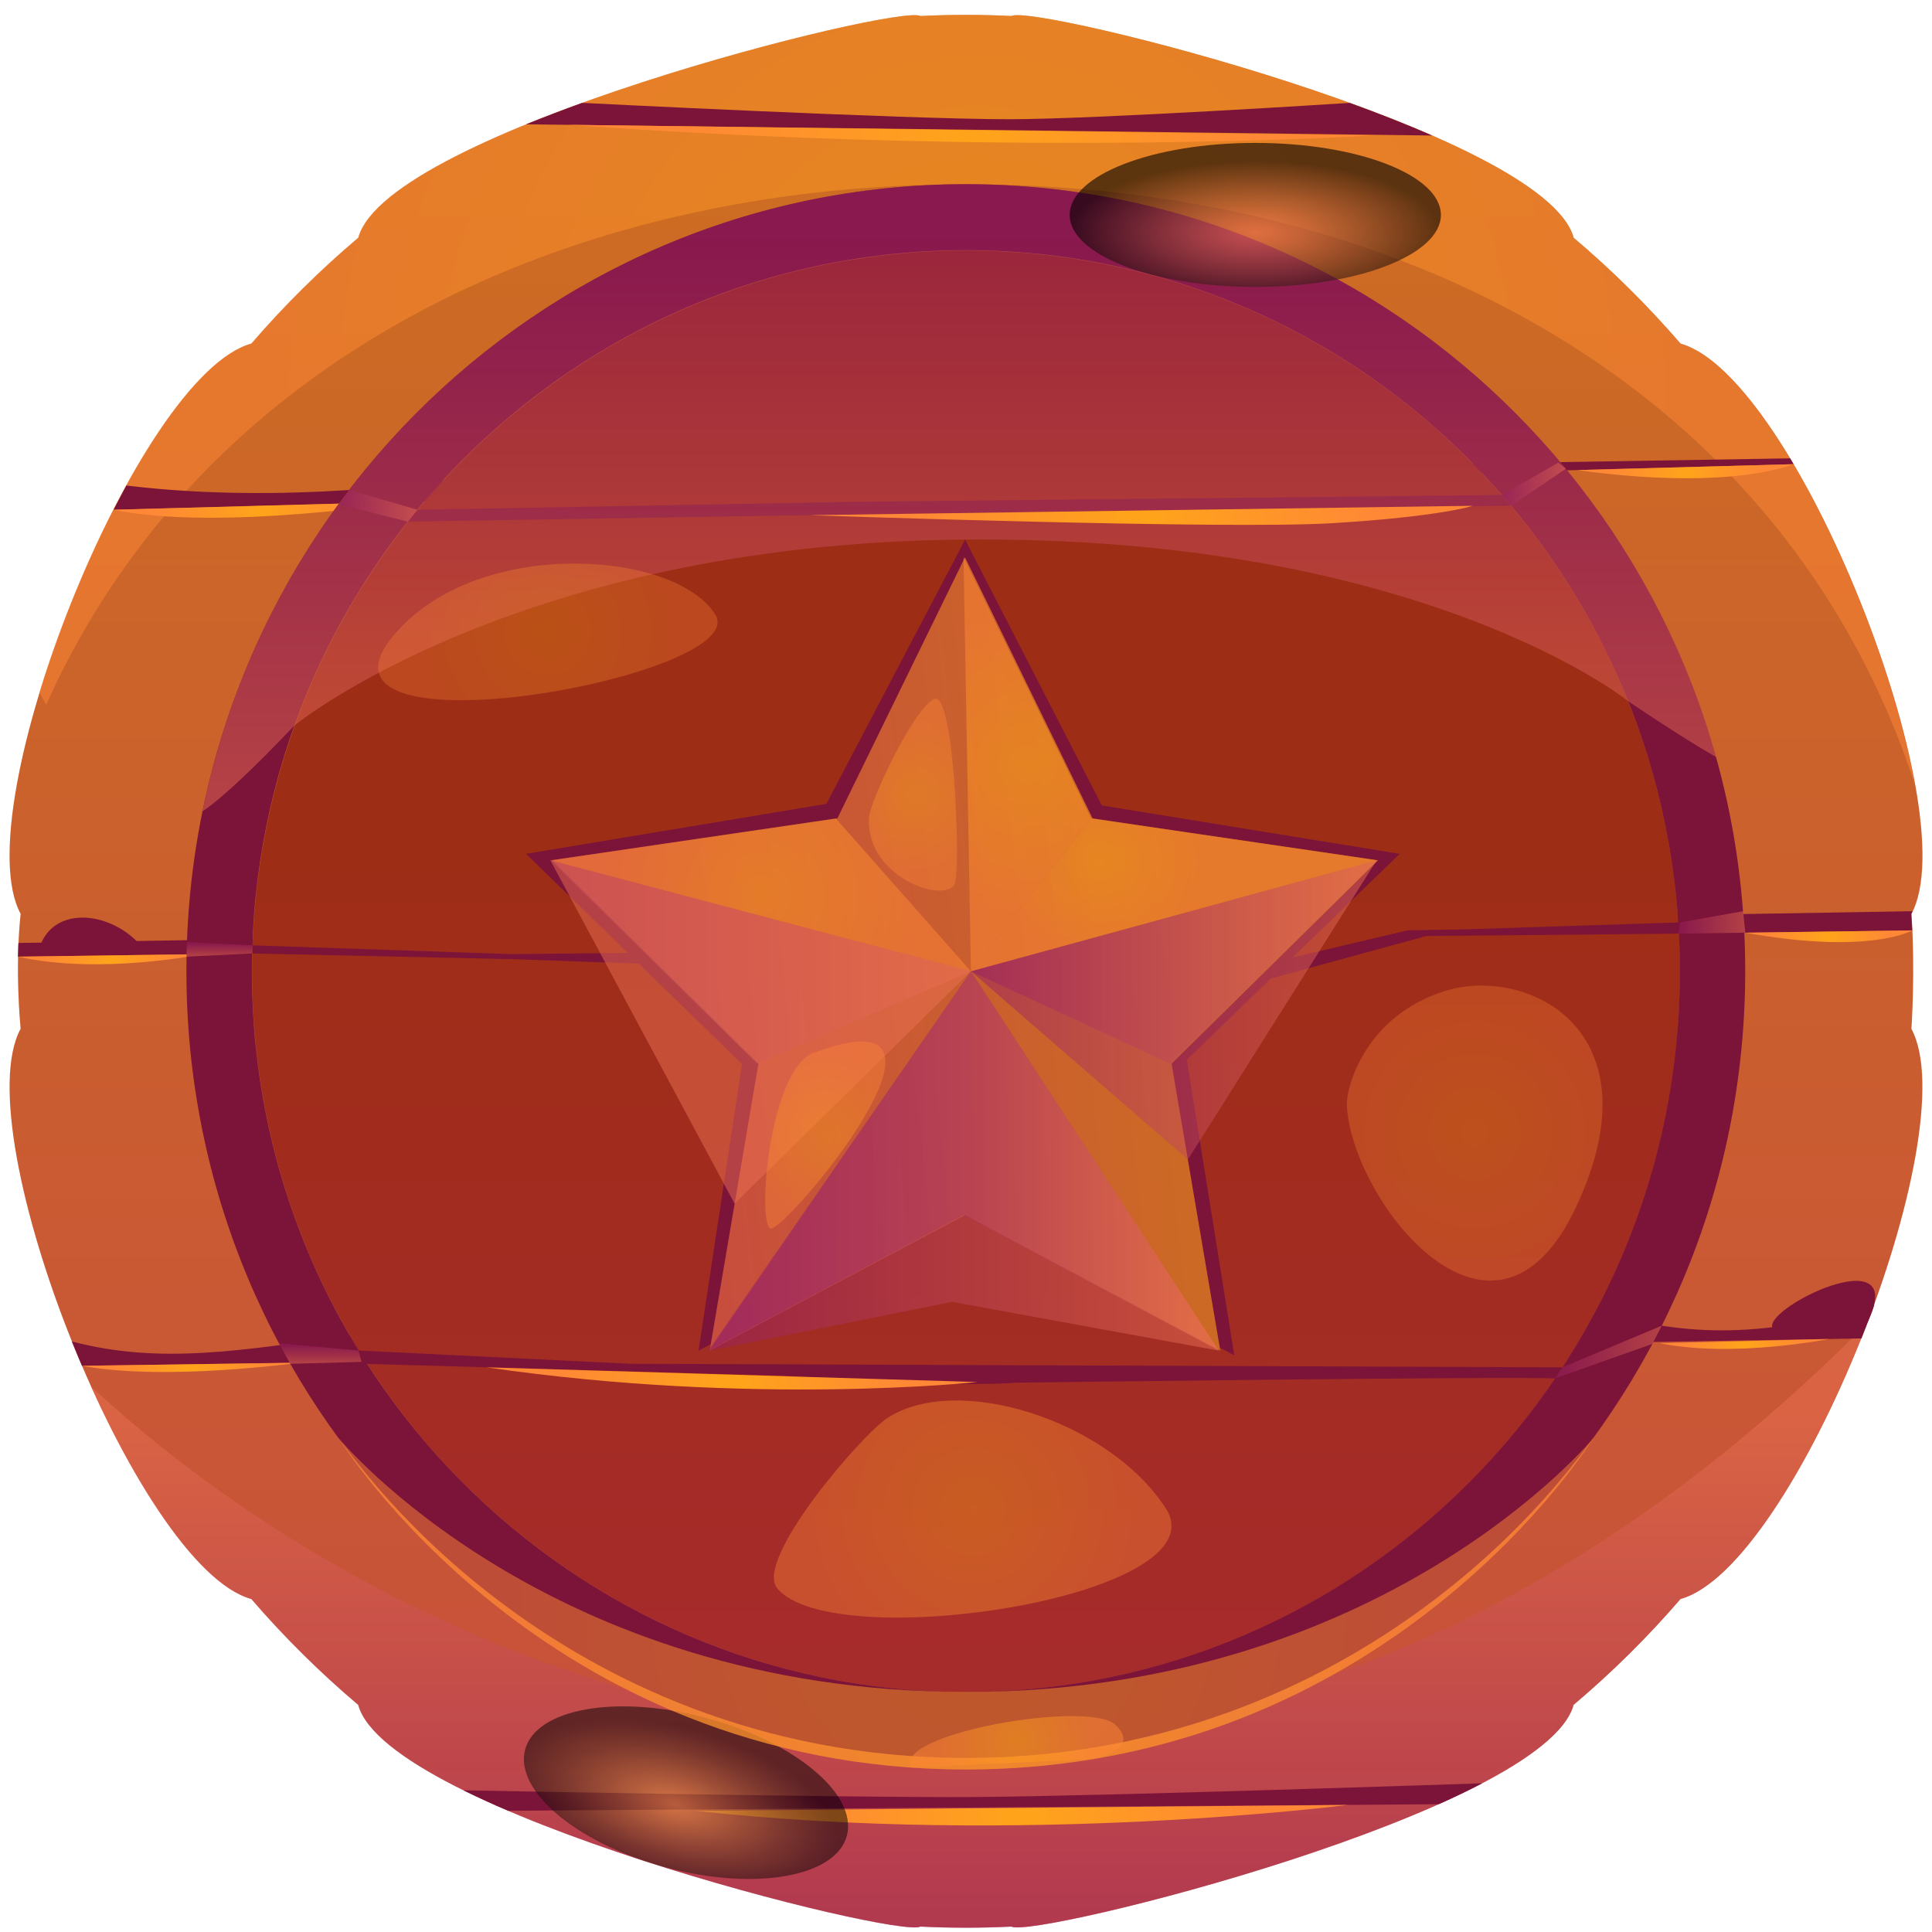 <svg width="101" height="101" viewBox="0 0 101 101" fill="none" xmlns="http://www.w3.org/2000/svg">
<g clip-path="url(#clip0_13_10997)">
<path d="M82.323 82.646C99.756 65.045 99.756 36.508 82.323 18.907C64.89 1.305 36.625 1.305 19.191 18.907C1.758 36.508 1.758 65.045 19.191 82.646C36.625 100.247 64.89 100.247 82.323 82.646Z" fill="url(#paint0_linear_13_10997)"/>
<path d="M13.206 49.419L26.733 49.88L33.758 49.806L50.757 51.555L66.569 50.29L73.578 48.638L76.356 48.591L87.822 48.22L87.772 48.808L74.562 48.932L65.568 51.393L50.857 52.039L34.375 50.41L26.806 50.143L13.179 49.845L13.206 49.419Z" fill="#7C1338"/>
<path d="M43.202 42.022L50.453 28.21L57.603 42.107L73.174 44.638L62.045 55.401L64.524 70.851L50.453 63.426L36.519 70.603L38.791 55.626L27.502 44.638L43.202 42.022Z" fill="#7C1338"/>
<path d="M72.041 44.974L64.281 43.837L62.162 43.527L57.119 42.784L50.447 29.134L43.775 42.784L28.853 44.974L39.648 55.603L37.1 70.607L50.447 63.523L63.794 70.607L61.246 55.603L72.041 44.974Z" fill="url(#paint1_linear_13_10997)"/>
<path style="mix-blend-mode:multiply" opacity="0.5" d="M28.771 44.974L50.753 50.778L39.567 55.602L28.771 44.974Z" fill="url(#paint2_linear_13_10997)"/>
<path style="mix-blend-mode:multiply" opacity="0.5" d="M71.968 44.974L50.76 50.778L61.172 55.602L71.968 44.974Z" fill="url(#paint3_linear_13_10997)"/>
<path style="mix-blend-mode:multiply" opacity="0.5" d="M50.371 63.523L50.758 50.778L37.023 70.607L50.371 63.523Z" fill="url(#paint4_linear_13_10997)"/>
<path style="mix-blend-mode:multiply" opacity="0.5" d="M63.717 70.607L50.757 50.778L50.37 63.523L63.717 70.607Z" fill="url(#paint5_linear_13_10997)"/>
<path style="mix-blend-mode:screen" opacity="0.5" d="M50.37 29.134L50.757 50.778L57.041 42.784L50.37 29.134Z" fill="url(#paint6_radial_13_10997)"/>
<path style="mix-blend-mode:screen" opacity="0.5" d="M71.968 44.975L50.76 50.778L57.045 42.785L71.968 44.975Z" fill="url(#paint7_radial_13_10997)"/>
<path style="mix-blend-mode:screen" opacity="0.5" d="M43.694 42.785L50.753 50.778L28.771 44.975L43.694 42.785Z" fill="url(#paint8_radial_13_10997)"/>
<path style="mix-blend-mode:soft-light" opacity="0.4" d="M45.425 42.773C45.283 45.992 49.663 47.327 49.936 46.116C50.208 44.905 49.87 36.084 48.832 36.544C47.794 37.004 45.467 41.876 45.425 42.773Z" fill="url(#paint9_radial_13_10997)"/>
<path style="mix-blend-mode:multiply" opacity="0.5" d="M37.089 70.607L50.746 50.778L63.707 70.607L49.777 68.058L37.089 70.607Z" fill="url(#paint10_linear_13_10997)"/>
<path style="mix-blend-mode:multiply" opacity="0.5" d="M28.771 44.974L38.402 62.922L50.753 50.778L28.771 44.974Z" fill="url(#paint11_linear_13_10997)"/>
<path style="mix-blend-mode:multiply" opacity="0.5" d="M71.968 44.974L50.76 50.778L62.1 60.617L71.968 44.974Z" fill="url(#paint12_linear_13_10997)"/>
<path style="mix-blend-mode:soft-light" opacity="0.4" d="M42.526 55.042C40.212 55.908 39.568 63.933 40.273 64.223C40.978 64.513 51.857 51.552 42.526 55.042Z" fill="url(#paint13_radial_13_10997)"/>
<path d="M99.925 53.785C99.929 53.696 100.132 50.778 99.925 47.776C102.872 42.332 93.878 19.636 87.858 17.965C86.141 15.976 84.274 14.127 82.27 12.432C80.76 6.864 54.023 0.194 52.878 0.836C52.088 0.798 51.299 0.778 50.502 0.778C49.705 0.778 48.911 0.798 48.126 0.836C46.98 0.194 20.243 6.864 18.733 12.428C16.729 14.123 14.859 15.972 13.146 17.961C7.126 19.636 -1.872 42.328 1.078 47.772C0.764 50.767 1.075 53.696 1.078 53.781C-1.869 59.224 7.126 81.921 13.142 83.592C14.859 85.581 16.725 87.43 18.729 89.125C20.239 94.688 46.976 101.359 48.122 100.716C48.911 100.755 49.701 100.774 50.498 100.774C51.295 100.774 52.088 100.755 52.874 100.716C54.02 101.359 80.757 94.684 82.266 89.125C84.271 87.43 86.141 85.581 87.854 83.592C93.874 81.921 102.868 59.224 99.921 53.781L99.925 53.785ZM87.831 50.778C87.823 71.586 71.115 88.455 50.502 88.455C29.889 88.455 13.18 71.59 13.177 50.778C13.184 29.971 29.892 13.101 50.502 13.101C71.111 13.101 87.823 29.967 87.831 50.778Z" fill="url(#paint14_linear_13_10997)"/>
<path style="mix-blend-mode:multiply" opacity="0.5" d="M97.601 69.175C97.601 69.175 97.601 69.175 97.601 69.179C94.961 76.085 90.994 82.717 87.844 83.595C86.128 85.584 84.261 87.433 82.257 89.128C80.747 94.692 54.01 101.362 52.864 100.72C52.079 100.759 51.286 100.778 50.489 100.778C49.691 100.778 48.898 100.759 48.113 100.72C46.967 101.362 20.23 94.688 18.72 89.128C16.716 87.433 14.846 85.584 13.133 83.595C10.489 82.86 7.273 78.074 4.748 72.472C4.748 72.472 4.748 72.472 4.748 72.468C22.997 89.449 62.15 104.976 97.609 69.175H97.601Z" fill="url(#paint15_linear_13_10997)"/>
<path style="mix-blend-mode:screen" opacity="0.5" d="M87.845 17.961C86.128 15.972 84.262 14.119 82.258 12.428C80.748 6.864 54.011 0.194 52.865 0.836C52.08 0.798 51.286 0.778 50.489 0.778C49.692 0.778 48.899 0.798 48.113 0.836C46.968 0.194 20.231 6.864 18.721 12.428C16.717 14.123 14.847 15.972 13.133 17.961C9.401 18.998 4.527 28.117 2.062 36.192C2.174 36.409 2.292 36.625 2.415 36.842C10.512 18.758 29.547 9.631 50.489 9.631C73.329 9.631 93.298 20.263 100.108 41.017C98.529 32.257 92.352 19.214 87.841 17.961H87.845Z" fill="url(#paint16_radial_13_10997)"/>
<path d="M6.603 25.382C15.003 26.403 23.185 25.111 23.185 25.111C22.855 25.471 22.529 25.835 22.215 26.21L5.936 26.651C6.158 26.221 6.607 25.382 6.607 25.382H6.603Z" fill="#7C1338"/>
<path d="M93.766 24.267L77.441 24.708C77.291 24.55 77.134 24.387 76.981 24.233L93.582 23.962C93.643 24.062 93.705 24.163 93.766 24.267Z" fill="#7C1338"/>
<path d="M0.966 49.296L13.21 49.091C13.198 49.342 13.191 49.59 13.183 49.841L0.939 50.012C0.943 49.779 0.951 49.54 0.962 49.296H0.966Z" fill="#7C1338"/>
<path d="M99.916 47.772C99.935 48.062 99.951 48.352 99.966 48.638L87.768 48.809C87.753 48.484 87.73 48.162 87.707 47.841L99.985 47.636C99.962 47.683 99.939 47.729 99.916 47.776V47.772Z" fill="#7C1338"/>
<path d="M18.279 69.806C18.547 70.274 18.831 70.731 19.122 71.187C13.826 71.265 8.829 71.338 4.284 71.4C4.104 70.978 3.928 70.553 3.755 70.127C8.335 71.342 12.661 70.603 18.279 69.806Z" fill="#7C1338"/>
<path d="M97.972 68.24C97.761 68.816 97.543 69.396 97.313 69.969C92.649 70.05 87.663 70.135 82.482 70.221C82.816 69.659 83.138 69.091 83.444 68.514C87.832 69.81 91.764 70.066 97.972 68.243V68.24Z" fill="#7C1338"/>
<path d="M77.486 93.225C76.781 93.597 76.018 93.96 75.213 94.32L26.564 94.661C25.744 94.312 24.962 93.953 24.23 93.593C24.23 93.593 44.621 93.987 50.86 93.945C57.938 93.895 77.49 93.225 77.49 93.225H77.486Z" fill="#7C1338"/>
<path d="M74.867 7.085C58.91 6.88 41.834 6.667 27.502 6.5C28.448 6.117 29.43 5.742 30.433 5.378C30.433 5.378 47.337 6.233 52.725 6.233C57.366 6.233 70.56 5.378 70.56 5.378C72.062 5.924 73.522 6.497 74.871 7.085H74.867Z" fill="#7C1338"/>
<path style="mix-blend-mode:soft-light" d="M5.92 26.647L21.306 26.229C21.306 26.229 11.427 27.792 5.92 26.647Z" fill="url(#paint17_radial_13_10997)"/>
<path style="mix-blend-mode:soft-light" d="M0.939 50.012L10.593 49.88C10.593 49.88 5.228 50.979 0.939 50.012Z" fill="url(#paint18_radial_13_10997)"/>
<path style="mix-blend-mode:soft-light" d="M4.292 71.4L15.655 71.237C15.655 71.237 8.634 72.216 4.292 71.4Z" fill="url(#paint19_radial_13_10997)"/>
<path style="mix-blend-mode:soft-light" d="M36.372 94.665L70.467 94.356C70.467 94.356 53.422 96.549 36.372 94.665Z" fill="url(#paint20_radial_13_10997)"/>
<path style="mix-blend-mode:soft-light" d="M86.779 70.22L95.605 69.999C95.605 69.999 90.627 71.002 86.779 70.22Z" fill="url(#paint21_radial_13_10997)"/>
<path style="mix-blend-mode:soft-light" d="M91.239 48.758L99.969 48.638C99.969 48.638 97.78 49.934 91.239 48.758Z" fill="url(#paint22_radial_13_10997)"/>
<path style="mix-blend-mode:soft-light" d="M93.776 24.267L82.482 24.573C82.482 24.573 89.603 25.718 93.776 24.267Z" fill="url(#paint23_radial_13_10997)"/>
<path style="mix-blend-mode:soft-light" d="M29.732 6.524L71.786 7.081C71.786 7.081 53.617 8.253 29.732 6.524Z" fill="url(#paint24_radial_13_10997)"/>
<path style="mix-blend-mode:color-dodge" opacity="0.5" d="M44.274 95.958C43.711 98.12 39.484 98.867 34.84 97.629C30.195 96.391 26.884 93.632 27.451 91.473C28.018 89.311 32.241 88.564 36.886 89.802C41.531 91.04 44.842 93.799 44.274 95.958Z" fill="url(#paint25_radial_13_10997)"/>
<path d="M50.492 9.631C27.99 9.631 9.745 28.047 9.745 50.767C9.745 73.486 27.986 91.903 50.492 91.903C72.998 91.903 91.235 73.486 91.235 50.767C91.235 28.047 72.994 9.631 50.492 9.631ZM50.492 88.455C29.879 88.455 13.167 71.582 13.167 50.77C13.167 29.959 29.875 13.078 50.492 13.078C71.109 13.078 87.821 29.951 87.821 50.767C87.821 71.582 71.109 88.451 50.492 88.451V88.455Z" fill="#7C1338"/>
<path style="mix-blend-mode:color-dodge" opacity="0.5" d="M17.704 75.18C17.704 75.18 28.622 88.451 50.499 88.451C72.377 88.451 83.295 75.18 83.295 75.18C83.295 75.18 72.645 92.502 50.499 92.502C28.353 92.502 17.704 75.18 17.704 75.18Z" fill="url(#paint26_radial_13_10997)"/>
<path style="mix-blend-mode:screen" opacity="0.5" d="M17.704 75.18C17.704 75.18 28.622 91.902 50.499 91.902C72.377 91.902 83.295 75.18 83.295 75.18C83.295 75.18 72.645 92.502 50.499 92.502C28.353 92.502 17.704 75.18 17.704 75.18Z" fill="url(#paint27_radial_13_10997)"/>
<path d="M21.819 26.65L44.632 26.232L78.512 25.876L78.995 26.441L44.379 26.897L21.317 27.269L21.819 26.65Z" fill="#7C1338"/>
<path style="mix-blend-mode:multiply" opacity="0.5" d="M89.706 39.573C88.748 39.024 87.272 38.114 85.111 36.652C85.111 36.652 74.304 27.927 50.147 28.21C26.931 28.48 15.389 37.929 15.389 37.929C13.412 40.01 11.679 41.678 10.591 42.413C14.412 23.698 30.825 9.626 50.495 9.626C69.154 9.626 84.885 22.29 89.713 39.569L89.706 39.573Z" fill="url(#paint28_linear_13_10997)"/>
<path style="mix-blend-mode:screen" opacity="0.5" d="M47.615 92.401C46.673 90.636 56.862 88.865 58.292 90.153C59.721 91.441 57.173 91.956 57.173 91.956L47.619 92.401H47.615Z" fill="url(#paint29_radial_13_10997)"/>
<path style="mix-blend-mode:color-dodge" opacity="0.6" d="M65.623 15C70.982 15 75.326 13.315 75.326 11.236C75.326 9.156 70.982 7.471 65.623 7.471C60.264 7.471 55.92 9.156 55.92 11.236C55.92 13.315 60.264 15 65.623 15Z" fill="url(#paint30_radial_13_10997)"/>
<path style="mix-blend-mode:multiply" opacity="0.5" d="M14.579 70.22L18.744 70.603L19.112 71.188L15.173 71.296L14.579 70.22Z" fill="url(#paint31_linear_13_10997)"/>
<path style="mix-blend-mode:multiply" opacity="0.5" d="M9.772 49.249L13.201 49.42L13.175 49.845L9.745 50.012L9.772 49.249Z" fill="url(#paint32_linear_13_10997)"/>
<path style="mix-blend-mode:multiply" opacity="0.5" d="M18.259 25.613L21.819 26.65L21.317 27.27L17.769 26.376L18.259 25.613Z" fill="url(#paint33_linear_13_10997)"/>
<path style="mix-blend-mode:multiply" opacity="0.5" d="M81.458 24.189L78.511 25.876L78.994 26.441L81.86 24.503L81.458 24.189Z" fill="url(#paint34_linear_13_10997)"/>
<path style="mix-blend-mode:multiply" opacity="0.5" d="M91.125 47.636L87.822 48.22L87.772 48.808L91.24 48.758L91.125 47.636Z" fill="url(#paint35_linear_13_10997)"/>
<path style="mix-blend-mode:multiply" opacity="0.5" d="M86.874 69.302L81.677 71.481L81.294 72.057L86.379 70.258L86.874 69.302Z" fill="url(#paint36_linear_13_10997)"/>
<path d="M2.062 49.551C2.791 47.257 5.918 47.636 7.462 49.551H2.062Z" fill="#7C1338"/>
<path d="M97.6 69.176C99.957 64.49 91.798 68.549 92.71 69.489L97.6 69.176Z" fill="#7C1338"/>
<path d="M18.745 70.603L52.373 72.243L18.925 71.295L18.745 70.603Z" fill="#7C1338"/>
<path d="M81.688 71.481L32.954 71.295C32.954 71.295 48.494 72.665 53.138 72.282C53.138 72.282 78.174 71.953 81.301 72.058L81.688 71.481Z" fill="#7C1338"/>
<path style="mix-blend-mode:soft-light" opacity="0.4" d="M40.632 83.034C43.564 86.575 63.951 83.46 60.939 78.841C57.926 74.221 50.029 71.768 46.399 74.124C45.035 75.01 39.402 81.549 40.632 83.034Z" fill="url(#paint37_radial_13_10997)"/>
<path style="mix-blend-mode:soft-light" opacity="0.3" d="M20.88 32.872C14.278 39.917 39.382 35.421 37.401 32.144C35.42 28.867 25.425 28.024 20.88 32.872Z" fill="url(#paint38_radial_13_10997)"/>
<path style="mix-blend-mode:soft-light" opacity="0.3" d="M70.406 57.742C70.62 62.721 78.085 72.332 82.408 63.069C86.731 53.807 79.806 50.487 75.567 51.799C71.325 53.111 70.371 56.906 70.409 57.742H70.406Z" fill="url(#paint39_radial_13_10997)"/>
<path style="mix-blend-mode:soft-light" d="M76.984 26.442L42.346 26.933C42.346 26.933 64.001 27.691 69.646 27.351C75.291 27.01 76.984 26.445 76.984 26.445V26.442Z" fill="url(#paint40_radial_13_10997)"/>
<path style="mix-blend-mode:soft-light" d="M25.435 71.481L51.099 72.248C51.099 72.248 39.418 73.517 25.435 71.481Z" fill="url(#paint41_radial_13_10997)"/>
</g>
<defs>
<linearGradient id="paint0_linear_13_10997" x1="50.757" y1="86.835" x2="50.757" y2="44.635" gradientUnits="userSpaceOnUse">
<stop stop-color="#A62B2B"/>
<stop offset="1" stop-color="#9E2D16"/>
</linearGradient>
<linearGradient id="paint1_linear_13_10997" x1="64.607" y1="49.021" x2="33.655" y2="52.468" gradientUnits="userSpaceOnUse">
<stop offset="0.02" stop-color="#CD6D22"/>
<stop offset="0.95" stop-color="#C74D3E"/>
</linearGradient>
<linearGradient id="paint2_linear_13_10997" x1="28.771" y1="50.29" x2="50.753" y2="50.29" gradientUnits="userSpaceOnUse">
<stop stop-color="#961F63"/>
<stop offset="1" stop-color="#EA7052"/>
</linearGradient>
<linearGradient id="paint3_linear_13_10997" x1="50.76" y1="0.777" x2="71.968" y2="0.777" gradientUnits="userSpaceOnUse">
<stop stop-color="#961F63"/>
<stop offset="1" stop-color="#EA7052"/>
</linearGradient>
<linearGradient id="paint4_linear_13_10997" x1="37.023" y1="60.691" x2="0.879" y2="60.691" gradientUnits="userSpaceOnUse">
<stop stop-color="#961F63"/>
<stop offset="1" stop-color="#EA7052"/>
</linearGradient>
<linearGradient id="paint5_linear_13_10997" x1="50.37" y1="60.691" x2="63.717" y2="60.691" gradientUnits="userSpaceOnUse">
<stop stop-color="#961F63"/>
<stop offset="1" stop-color="#EA7052"/>
</linearGradient>
<radialGradient id="paint6_radial_13_10997" cx="0" cy="0" r="1" gradientUnits="userSpaceOnUse" gradientTransform="translate(53.708 39.956) scale(7.936 8.013)">
<stop offset="0.02" stop-color="#FFA41A"/>
<stop offset="1" stop-color="#FF8836"/>
</radialGradient>
<radialGradient id="paint7_radial_13_10997" cx="0" cy="0" r="1" gradientUnits="userSpaceOnUse" gradientTransform="translate(57.497 45.025) scale(5.219 5.27)">
<stop offset="0.02" stop-color="#FFA41A"/>
<stop offset="1" stop-color="#FF8836"/>
</radialGradient>
<radialGradient id="paint8_radial_13_10997" cx="0" cy="0" r="1" gradientUnits="userSpaceOnUse" gradientTransform="translate(39.762 46.782) scale(8.262 8.342)">
<stop offset="0.02" stop-color="#FFA41A"/>
<stop offset="1" stop-color="#FF8836"/>
</radialGradient>
<radialGradient id="paint9_radial_13_10997" cx="0" cy="0" r="1" gradientUnits="userSpaceOnUse" gradientTransform="translate(47.721 41.543) scale(3.87 3.908)">
<stop offset="0.02" stop-color="#FFA41A"/>
<stop offset="1" stop-color="#FF8836"/>
</radialGradient>
<linearGradient id="paint10_linear_13_10997" x1="37.089" y1="60.691" x2="63.707" y2="60.691" gradientUnits="userSpaceOnUse">
<stop stop-color="#961F63"/>
<stop offset="1" stop-color="#EA7052"/>
</linearGradient>
<linearGradient id="paint11_linear_13_10997" x1="0.49" y1="53.95" x2="0.873" y2="53.95" gradientUnits="userSpaceOnUse">
<stop stop-color="#961F63"/>
<stop offset="1" stop-color="#EA7052"/>
</linearGradient>
<linearGradient id="paint12_linear_13_10997" x1="50.76" y1="52.797" x2="71.968" y2="52.797" gradientUnits="userSpaceOnUse">
<stop stop-color="#961F63"/>
<stop offset="1" stop-color="#EA7052"/>
</linearGradient>
<radialGradient id="paint13_radial_13_10997" cx="0" cy="0" r="1" gradientUnits="userSpaceOnUse" gradientTransform="translate(43.147 59.336) scale(4.085 4.124)">
<stop offset="0.02" stop-color="#FFA41A"/>
<stop offset="1" stop-color="#FF8836"/>
</radialGradient>
<linearGradient id="paint14_linear_13_10997" x1="50.502" y1="4.794" x2="50.502" y2="108.675" gradientUnits="userSpaceOnUse">
<stop offset="0.02" stop-color="#CD6D22"/>
<stop offset="0.95" stop-color="#C74D3E"/>
</linearGradient>
<linearGradient id="paint15_linear_13_10997" x1="51.171" y1="102.519" x2="51.171" y2="74.402" gradientUnits="userSpaceOnUse">
<stop stop-color="#961F63"/>
<stop offset="1" stop-color="#EA7052"/>
</linearGradient>
<radialGradient id="paint16_radial_13_10997" cx="0" cy="0" r="1" gradientUnits="userSpaceOnUse" gradientTransform="translate(51.083 20.898) scale(37.421 37.782)">
<stop offset="0.02" stop-color="#FFA41A"/>
<stop offset="1" stop-color="#FF8836"/>
</radialGradient>
<radialGradient id="paint17_radial_13_10997" cx="0" cy="0" r="1" gradientUnits="userSpaceOnUse" gradientTransform="translate(13.615 26.651) scale(5.449 5.502)">
<stop offset="0.02" stop-color="#FFA41A"/>
<stop offset="1" stop-color="#FF8836"/>
</radialGradient>
<radialGradient id="paint18_radial_13_10997" cx="0" cy="0" r="1" gradientUnits="userSpaceOnUse" gradientTransform="translate(5.764 50.143) scale(3.418 3.451)">
<stop offset="0.02" stop-color="#FFA41A"/>
<stop offset="1" stop-color="#FF8836"/>
</radialGradient>
<radialGradient id="paint19_radial_13_10997" cx="0" cy="0" r="1" gradientUnits="userSpaceOnUse" gradientTransform="translate(9.972 71.481) scale(4.02 4.059)">
<stop offset="0.02" stop-color="#FFA41A"/>
<stop offset="1" stop-color="#FF8836"/>
</radialGradient>
<radialGradient id="paint20_radial_13_10997" cx="0" cy="0" r="1" gradientUnits="userSpaceOnUse" gradientTransform="translate(53.422 94.893) scale(12.06 12.176)">
<stop offset="0.02" stop-color="#FFA41A"/>
<stop offset="1" stop-color="#FF8836"/>
</radialGradient>
<radialGradient id="paint21_radial_13_10997" cx="0" cy="0" r="1" gradientUnits="userSpaceOnUse" gradientTransform="translate(91.194 70.259) scale(3.127 3.157)">
<stop offset="0.02" stop-color="#FFA41A"/>
<stop offset="1" stop-color="#FF8836"/>
</radialGradient>
<radialGradient id="paint22_radial_13_10997" cx="0" cy="0" r="1" gradientUnits="userSpaceOnUse" gradientTransform="translate(95.604 48.944) scale(3.093 3.122)">
<stop offset="0.02" stop-color="#FFA41A"/>
<stop offset="1" stop-color="#FF8836"/>
</radialGradient>
<radialGradient id="paint23_radial_13_10997" cx="0" cy="0" r="1" gradientUnits="userSpaceOnUse" gradientTransform="translate(88.131 24.638) scale(4.001 4.039)">
<stop offset="0.02" stop-color="#FFA41A"/>
<stop offset="1" stop-color="#FF8836"/>
</radialGradient>
<radialGradient id="paint24_radial_13_10997" cx="0" cy="0" r="1" gradientUnits="userSpaceOnUse" gradientTransform="translate(50.759 7) scale(14.873 15.016)">
<stop offset="0.02" stop-color="#FFA41A"/>
<stop offset="1" stop-color="#FF8836"/>
</radialGradient>
<radialGradient id="paint25_radial_13_10997" cx="0" cy="0" r="1" gradientUnits="userSpaceOnUse" gradientTransform="translate(35.283 94.322) rotate(14.926) scale(8.721 4.033)">
<stop stop-color="#F1A640"/>
<stop offset="0.06" stop-color="#E19B3B"/>
<stop offset="0.41" stop-color="#815922"/>
<stop offset="0.69" stop-color="#3B290F"/>
<stop offset="0.9" stop-color="#100B04"/>
<stop offset="1"/>
</radialGradient>
<radialGradient id="paint26_radial_13_10997" cx="0" cy="0" r="1" gradientUnits="userSpaceOnUse" gradientTransform="translate(50.499 83.843) scale(23.97 24.201)">
<stop offset="0.02" stop-color="#FFA41A"/>
<stop offset="1" stop-color="#FF8836"/>
</radialGradient>
<radialGradient id="paint27_radial_13_10997" cx="0" cy="0" r="1" gradientUnits="userSpaceOnUse" gradientTransform="translate(50.499 83.843) scale(23.97 24.201)">
<stop offset="0.02" stop-color="#FFA41A"/>
<stop offset="1" stop-color="#FF8836"/>
</radialGradient>
<linearGradient id="paint28_linear_13_10997" x1="50.143" y1="12.49" x2="50.143" y2="41.19" gradientUnits="userSpaceOnUse">
<stop stop-color="#961F63"/>
<stop offset="1" stop-color="#EA7052"/>
</linearGradient>
<radialGradient id="paint29_radial_13_10997" cx="0" cy="0" r="1" gradientUnits="userSpaceOnUse" gradientTransform="translate(53.141 91.054) scale(4.062 4.101)">
<stop offset="0.02" stop-color="#FFA41A"/>
<stop offset="1" stop-color="#FF8836"/>
</radialGradient>
<radialGradient id="paint30_radial_13_10997" cx="0" cy="0" r="1" gradientUnits="userSpaceOnUse" gradientTransform="translate(65.623 12.145) scale(9.703 3.723)">
<stop stop-color="#E87052"/>
<stop offset="0.1" stop-color="#DA694D"/>
<stop offset="0.28" stop-color="#B65840"/>
<stop offset="0.53" stop-color="#7C3C2C"/>
<stop offset="0.84" stop-color="#2D1510"/>
<stop offset="1"/>
</radialGradient>
<linearGradient id="paint31_linear_13_10997" x1="16.843" y1="70.313" x2="16.843" y2="71.257" gradientUnits="userSpaceOnUse">
<stop stop-color="#961F63"/>
<stop offset="1" stop-color="#EA7052"/>
</linearGradient>
<linearGradient id="paint32_linear_13_10997" x1="11.473" y1="49.319" x2="11.473" y2="49.985" gradientUnits="userSpaceOnUse">
<stop stop-color="#961F63"/>
<stop offset="1" stop-color="#EA7052"/>
</linearGradient>
<linearGradient id="paint33_linear_13_10997" x1="17.769" y1="26.442" x2="21.819" y2="26.442" gradientUnits="userSpaceOnUse">
<stop stop-color="#961F63"/>
<stop offset="1" stop-color="#EA7052"/>
</linearGradient>
<linearGradient id="paint34_linear_13_10997" x1="78.511" y1="25.315" x2="81.86" y2="25.315" gradientUnits="userSpaceOnUse">
<stop stop-color="#961F63"/>
<stop offset="1" stop-color="#EA7052"/>
</linearGradient>
<linearGradient id="paint35_linear_13_10997" x1="87.772" y1="48.22" x2="91.24" y2="48.22" gradientUnits="userSpaceOnUse">
<stop stop-color="#961F63"/>
<stop offset="1" stop-color="#EA7052"/>
</linearGradient>
<linearGradient id="paint36_linear_13_10997" x1="81.294" y1="70.68" x2="86.874" y2="70.68" gradientUnits="userSpaceOnUse">
<stop stop-color="#961F63"/>
<stop offset="1" stop-color="#EA7052"/>
</linearGradient>
<radialGradient id="paint37_radial_13_10997" cx="0" cy="0" r="1" gradientUnits="userSpaceOnUse" gradientTransform="translate(50.849 78.887) scale(8.354 8.435)">
<stop offset="0.02" stop-color="#FFA41A"/>
<stop offset="1" stop-color="#FF8836"/>
</radialGradient>
<radialGradient id="paint38_radial_13_10997" cx="0" cy="0" r="1" gradientUnits="userSpaceOnUse" gradientTransform="translate(28.644 33.03) scale(6.752 6.817)">
<stop offset="0.02" stop-color="#FFA41A"/>
<stop offset="1" stop-color="#FF8836"/>
</radialGradient>
<radialGradient id="paint39_radial_13_10997" cx="0" cy="0" r="1" gradientUnits="userSpaceOnUse" gradientTransform="translate(77.093 59.235) scale(7.178 7.247)">
<stop offset="0.02" stop-color="#FFA41A"/>
<stop offset="1" stop-color="#FF8836"/>
</radialGradient>
<radialGradient id="paint40_radial_13_10997" cx="0" cy="0" r="1" gradientUnits="userSpaceOnUse" gradientTransform="translate(59.667 26.941) scale(12.251 12.369)">
<stop offset="0.02" stop-color="#FFA41A"/>
<stop offset="1" stop-color="#FF8836"/>
</radialGradient>
<radialGradient id="paint41_radial_13_10997" cx="0" cy="0" r="1" gradientUnits="userSpaceOnUse" gradientTransform="translate(38.265 72.058) scale(9.082 9.17)">
<stop offset="0.02" stop-color="#FFA41A"/>
<stop offset="1" stop-color="#FF8836"/>
</radialGradient>
<clipPath id="clip0_13_10997">
<rect width="100" height="100" fill="white" transform="translate(0.5 0.778)"/>
</clipPath>
</defs>
</svg>
